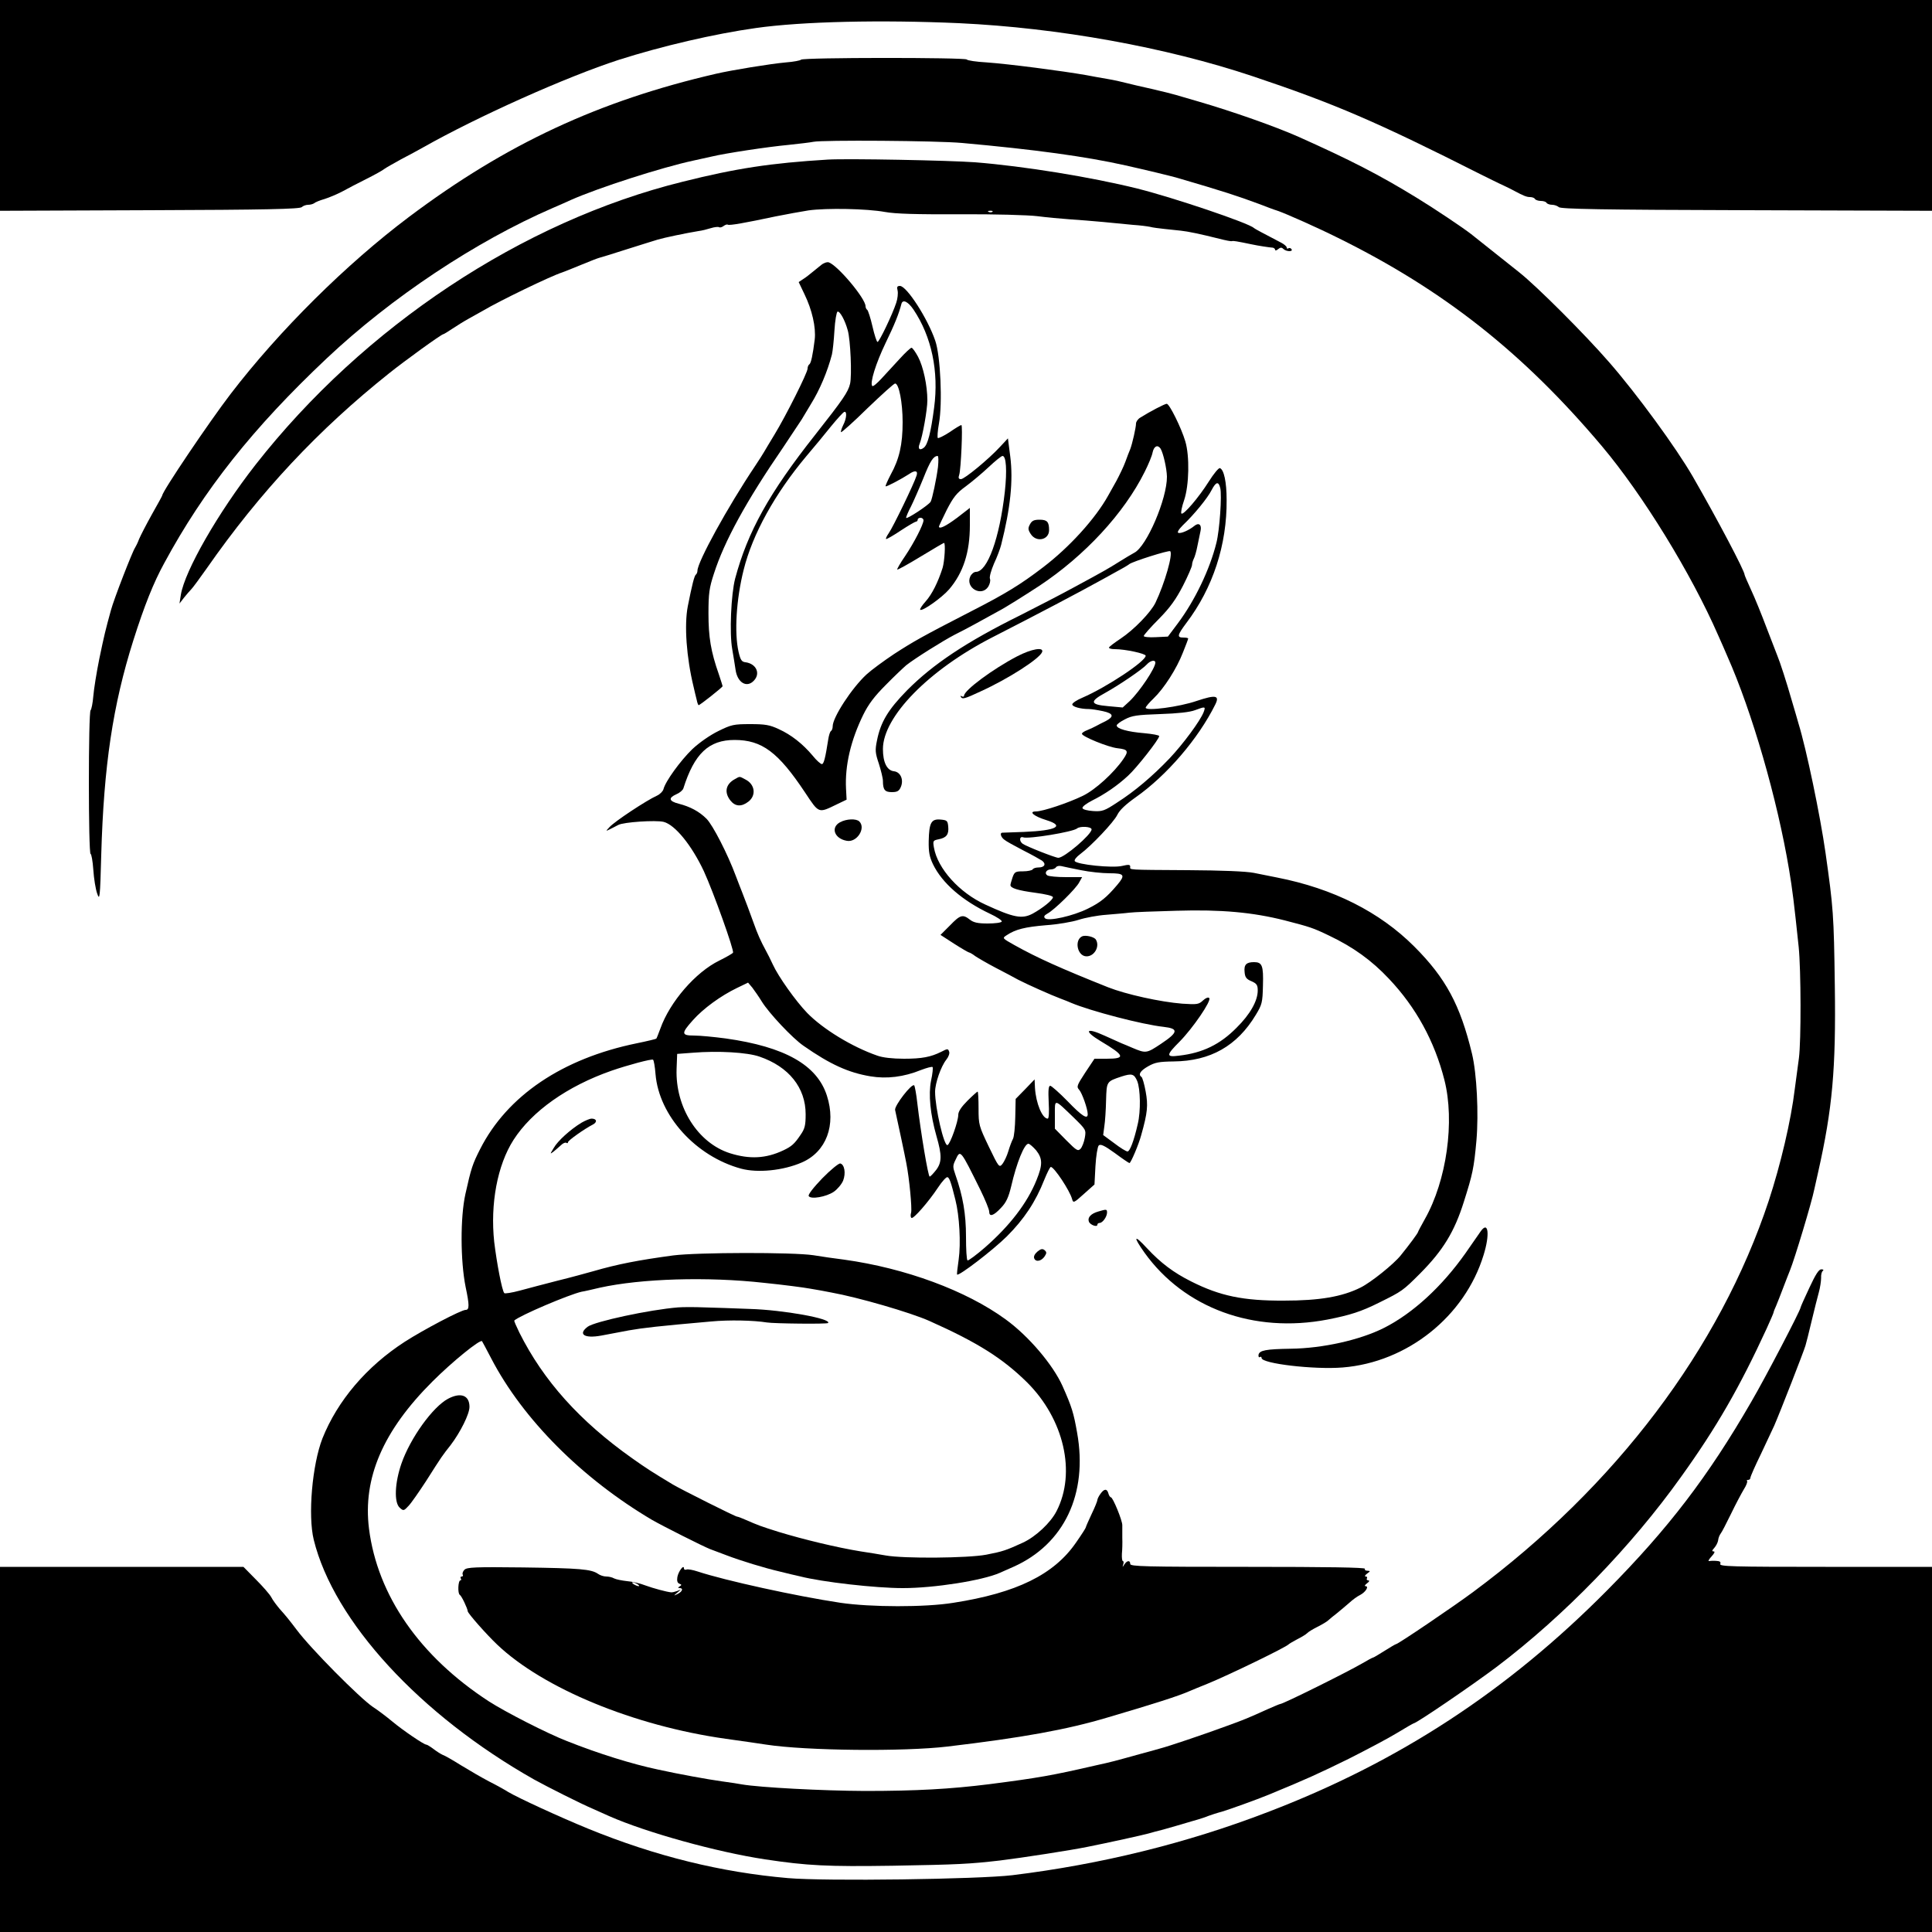 <?xml version="1.0" standalone="no"?>
<!DOCTYPE svg PUBLIC "-//W3C//DTD SVG 20010904//EN"
 "http://www.w3.org/TR/2001/REC-SVG-20010904/DTD/svg10.dtd">
<svg version="1.0" xmlns="http://www.w3.org/2000/svg"
 width="1000pt" height="1000pt" viewBox="0 0 1000 1000"
 preserveAspectRatio="xMidYMid meet">
<g transform="translate(0,1000) scale(0.1,-0.1)"
fill="#000000" stroke="none">
<path d="M0 9455 l0 -546 775 3 c603 2 777 6 787 16 6 6 21 12 33 12 12 0 25
4 31 8 5 5 29 15 54 22 25 8 65 25 90 38 25 14 81 43 125 65 44 22 87 46 95
53 8 6 47 28 85 49 39 20 90 48 115 62 285 161 741 365 1012 453 222 71 496
135 711 165 239 34 649 43 1052 25 512 -24 1069 -124 1520 -275 421 -141 640
-235 1180 -508 39 -19 90 -45 115 -56 25 -12 52 -25 60 -30 45 -24 62 -31 79
-31 11 0 23 -4 26 -10 3 -5 17 -10 30 -10 13 0 27 -4 30 -10 3 -5 16 -10 29
-10 12 0 28 -6 34 -12 10 -10 221 -14 972 -16 l960 -3 0 546 0 545 -5000 0
-5000 0 0 -545z"/>
<path d="M4146 9691 c-3 -4 -38 -11 -78 -14 -79 -7 -282 -40 -363 -59 -605
-140 -1085 -363 -1587 -740 -325 -244 -673 -589 -925 -918 -111 -145 -353
-504 -353 -524 0 -2 -24 -46 -53 -97 -29 -52 -59 -110 -67 -129 -7 -19 -17
-39 -21 -45 -13 -18 -110 -267 -125 -324 -29 -106 -34 -126 -60 -251 -14 -69
-28 -156 -31 -193 -3 -37 -10 -70 -14 -73 -12 -7 -12 -744 0 -744 4 0 11 -37
14 -82 3 -46 12 -101 20 -123 13 -38 15 -25 21 200 13 461 60 775 166 1110 57
180 105 300 160 400 204 378 460 701 841 1060 334 315 772 606 1169 778 36 16
79 34 95 42 142 63 471 169 635 204 30 7 73 16 95 21 71 17 288 50 396 60 57
6 115 13 129 16 45 10 641 6 770 -6 377 -34 640 -70 845 -116 103 -23 236 -55
270 -65 243 -71 309 -93 420 -134 39 -15 81 -31 95 -35 45 -15 213 -90 315
-141 547 -270 959 -595 1367 -1079 212 -252 462 -659 602 -980 16 -36 37 -83
46 -105 129 -290 259 -741 320 -1105 18 -108 25 -165 50 -402 12 -120 13 -486
1 -576 -5 -37 -14 -107 -21 -157 -20 -167 -74 -394 -135 -580 -253 -764 -793
-1479 -1530 -2025 -101 -75 -389 -270 -399 -270 -3 0 -30 -16 -60 -35 -30 -19
-57 -35 -60 -35 -3 0 -27 -13 -54 -29 -79 -46 -411 -211 -426 -211 -3 0 -31
-12 -63 -26 -102 -46 -120 -54 -220 -90 -114 -42 -295 -103 -338 -114 -16 -5
-64 -18 -105 -29 -130 -36 -143 -40 -230 -59 -226 -52 -294 -64 -550 -97 -200
-25 -376 -35 -644 -35 -220 1 -542 18 -636 34 -14 3 -61 10 -105 16 -72 10
-221 37 -330 61 -132 28 -304 81 -470 147 -101 39 -318 150 -405 206 -358 233
-576 548 -620 893 -33 262 72 507 329 763 101 101 246 219 256 208 1 -1 23
-42 48 -90 164 -315 470 -621 832 -835 54 -31 262 -136 300 -151 17 -6 55 -21
85 -32 73 -28 197 -66 279 -85 36 -9 82 -20 101 -24 117 -30 393 -61 533 -61
162 0 411 39 502 79 11 5 42 19 70 31 263 117 387 378 330 695 -18 102 -27
132 -75 240 -49 110 -175 259 -295 346 -204 149 -519 265 -835 309 -47 6 -119
16 -160 23 -105 16 -599 15 -725 -1 -178 -24 -288 -45 -415 -82 -36 -10 -119
-33 -185 -49 -66 -17 -154 -40 -194 -51 -41 -11 -78 -17 -81 -13 -12 14 -39
157 -52 265 -21 196 16 397 100 528 95 148 278 278 507 358 87 30 207 62 215
57 4 -2 10 -36 13 -75 18 -215 208 -425 443 -489 86 -23 217 -10 314 32 127
55 179 194 130 346 -51 159 -218 253 -524 296 -60 8 -133 15 -163 15 -67 0
-68 11 -7 79 54 61 145 127 228 167 l58 28 22 -26 c11 -15 34 -47 49 -72 37
-60 159 -190 216 -229 139 -97 233 -139 346 -158 84 -14 172 -4 263 33 29 11
55 18 59 15 3 -3 0 -35 -8 -71 -14 -71 -4 -173 28 -286 29 -100 28 -136 -1
-175 -15 -19 -30 -35 -34 -35 -8 0 -46 227 -64 380 -5 47 -13 88 -16 92 -12
13 -103 -105 -99 -127 14 -63 51 -237 58 -275 16 -81 30 -234 25 -256 -4 -13
-3 -25 2 -28 10 -6 88 83 137 157 21 32 43 56 49 54 10 -3 18 -24 41 -117 21
-82 29 -225 17 -310 -6 -41 -10 -76 -8 -77 9 -9 185 126 257 197 90 90 149
179 194 293 15 37 30 67 34 67 17 0 98 -122 110 -166 6 -22 9 -21 61 26 l55
49 5 95 c3 53 11 101 17 107 9 9 29 0 83 -39 39 -29 73 -52 76 -52 7 0 48 96
61 145 33 117 36 154 23 225 -7 39 -17 73 -22 76 -18 12 -6 32 35 55 35 20 56
24 132 25 190 2 328 80 425 241 32 53 35 63 37 152 3 103 -4 121 -46 121 -40
0 -53 -13 -49 -51 2 -27 9 -37 36 -48 27 -12 32 -20 32 -48 0 -53 -39 -123
-110 -193 -85 -86 -175 -130 -297 -144 -69 -9 -68 2 3 73 68 69 166 212 153
225 -5 6 -18 1 -32 -12 -22 -21 -31 -22 -108 -17 -113 9 -290 48 -384 85 -243
97 -366 152 -484 218 -64 36 -64 36 -41 51 46 31 96 43 203 52 60 4 136 17
170 28 34 11 98 23 142 26 44 4 98 8 120 11 22 3 132 7 245 10 231 7 394 -8
560 -50 131 -34 145 -38 230 -79 124 -59 220 -128 310 -224 139 -147 235 -322
286 -522 55 -215 12 -521 -101 -721 -19 -34 -35 -64 -35 -66 0 -6 -47 -69 -90
-122 -36 -45 -153 -139 -207 -166 -96 -48 -213 -68 -398 -68 -210 -1 -330 24
-479 99 -92 46 -158 96 -229 172 -68 74 -74 63 -13 -23 206 -287 565 -419 947
-346 117 23 174 41 268 88 119 59 122 61 212 151 118 119 177 215 226 371 45
142 52 173 65 317 12 140 2 345 -23 449 -61 253 -136 392 -299 555 -179 179
-419 300 -710 357 -30 6 -84 17 -120 24 -41 8 -166 13 -340 14 -325 2 -300 1
-300 18 0 11 -8 12 -42 4 -50 -12 -234 7 -245 25 -4 6 9 22 28 36 60 45 174
166 192 203 12 25 43 54 95 91 161 113 324 303 412 480 24 48 3 52 -96 19 -90
-31 -264 -54 -264 -35 0 5 19 27 41 48 54 52 119 153 152 238 15 37 27 69 27
72 0 3 -11 5 -25 5 -34 0 -32 12 16 76 137 181 210 404 208 637 0 92 -14 157
-35 164 -6 2 -32 -29 -57 -69 -53 -84 -132 -176 -142 -166 -4 4 2 35 14 69 26
77 29 229 6 305 -20 68 -82 194 -96 194 -10 0 -87 -40 -136 -71 -13 -7 -23
-22 -23 -31 0 -20 -19 -104 -30 -133 -5 -11 -16 -40 -25 -65 -9 -25 -31 -70
-47 -100 -17 -30 -36 -64 -42 -75 -66 -119 -201 -268 -338 -372 -115 -88 -193
-136 -373 -228 -255 -131 -298 -156 -397 -220 -54 -36 -118 -83 -143 -106 -76
-70 -175 -222 -175 -268 0 -11 -4 -22 -9 -25 -5 -3 -11 -23 -14 -43 -15 -96
-23 -128 -33 -128 -6 0 -28 19 -47 43 -52 62 -112 109 -176 138 -47 22 -70 26
-148 26 -86 0 -98 -3 -165 -36 -43 -21 -99 -60 -135 -94 -60 -58 -139 -166
-149 -207 -3 -11 -18 -26 -33 -33 -54 -24 -222 -135 -247 -164 -19 -20 -19
-21 1 -11 11 5 31 16 45 23 27 15 194 26 235 16 59 -15 145 -121 208 -255 50
-109 158 -411 151 -422 -3 -5 -35 -23 -71 -41 -123 -60 -256 -214 -305 -352
-10 -27 -19 -50 -21 -52 -2 -2 -47 -13 -101 -24 -386 -79 -671 -272 -811 -548
-39 -77 -46 -97 -76 -232 -27 -121 -26 -347 1 -481 20 -95 20 -119 0 -119 -23
0 -217 -102 -315 -165 -198 -128 -348 -305 -426 -500 -53 -136 -76 -399 -45
-525 104 -422 550 -907 1141 -1241 69 -38 237 -123 305 -152 36 -16 74 -33 85
-38 191 -84 554 -185 805 -223 219 -33 322 -38 660 -33 342 6 397 9 555 27
115 14 373 54 455 71 101 20 287 61 315 69 17 5 50 14 75 20 25 7 56 16 70 20
14 4 52 15 85 25 33 9 69 21 80 26 11 4 43 15 70 22 43 13 179 62 240 87 197
81 258 109 415 186 91 46 203 105 249 133 46 28 86 51 88 51 14 0 300 195 432
294 348 264 694 620 953 983 183 255 302 462 442 766 20 44 36 81 36 84 0 3 6
19 14 36 7 18 24 59 36 92 13 33 28 74 35 90 23 56 112 350 126 420 6 28 15
66 19 85 75 332 93 538 87 965 -5 374 -8 406 -48 690 -28 196 -99 537 -140
670 -5 17 -20 71 -35 120 -28 98 -61 199 -74 230 -4 11 -29 76 -56 145 -26 69
-62 158 -81 198 -18 39 -33 74 -33 77 0 20 -139 284 -268 508 -86 149 -289
427 -433 592 -126 145 -372 391 -465 465 -26 21 -220 175 -249 198 -45 35
-190 132 -280 187 -195 120 -348 198 -614 317 -122 54 -341 131 -516 182 -49
14 -103 30 -120 35 -16 5 -73 19 -125 31 -52 11 -112 26 -133 31 -22 6 -63 15
-93 20 -30 5 -80 14 -111 20 -125 22 -402 58 -516 66 -54 3 -100 10 -103 15
-7 11 -851 11 -858 -1z m1861 -2013 c14 -23 32 -102 33 -145 1 -114 -105 -362
-169 -394 -14 -8 -49 -28 -77 -46 -59 -37 -78 -48 -239 -135 -66 -36 -190
-100 -275 -143 -279 -138 -451 -253 -585 -388 -98 -100 -137 -164 -156 -261
-10 -49 -9 -63 10 -119 11 -35 21 -75 21 -89 0 -46 10 -58 46 -58 27 0 37 5
46 25 17 38 0 79 -35 83 -36 4 -57 46 -57 115 0 167 237 409 564 577 254 130
440 228 576 303 109 60 125 69 135 77 18 14 205 73 212 67 15 -15 -28 -165
-76 -266 -24 -50 -111 -140 -180 -186 -33 -22 -61 -43 -61 -47 0 -5 14 -8 31
-8 53 0 159 -23 159 -34 0 -29 -202 -163 -327 -217 -29 -12 -53 -28 -53 -35 0
-12 43 -24 86 -24 13 0 45 -5 73 -11 55 -12 59 -28 13 -52 -15 -7 -36 -18 -47
-24 -11 -6 -32 -16 -47 -22 -16 -6 -28 -14 -28 -19 0 -14 137 -70 185 -75 53
-6 58 -14 30 -55 -49 -72 -146 -160 -210 -191 -76 -37 -208 -81 -243 -81 -40
0 -11 -25 54 -45 97 -30 53 -54 -116 -61 -57 -2 -108 -4 -112 -4 -14 0 -8 -23
10 -36 9 -8 53 -32 97 -55 44 -22 88 -47 99 -54 22 -17 13 -35 -19 -35 -13 0
-27 -4 -30 -10 -3 -5 -26 -10 -50 -10 -39 0 -44 -3 -54 -31 -6 -18 -11 -36
-11 -40 0 -16 39 -28 129 -40 53 -7 91 -16 91 -23 0 -14 -54 -57 -105 -85 -55
-29 -98 -21 -245 47 -134 61 -247 186 -266 295 -6 35 -5 37 25 43 40 8 53 25
49 66 -3 30 -6 33 -40 36 -48 4 -59 -16 -61 -111 -1 -57 4 -82 22 -120 48 -99
153 -189 294 -256 37 -17 65 -36 62 -41 -3 -6 -36 -10 -73 -10 -51 0 -73 5
-92 20 -37 29 -50 25 -103 -30 l-49 -49 71 -46 c39 -25 74 -45 77 -45 3 0 18
-8 32 -19 15 -10 63 -38 107 -61 44 -23 96 -50 115 -61 44 -23 174 -81 220
-98 19 -7 44 -17 55 -22 100 -42 367 -112 478 -124 79 -9 76 -28 -14 -88 -75
-50 -78 -50 -149 -20 -19 8 -44 19 -55 23 -11 5 -51 23 -89 40 -96 44 -109 25
-19 -29 126 -75 131 -91 30 -91 l-62 0 -48 -72 c-43 -66 -46 -73 -31 -89 15
-17 44 -99 44 -126 0 -29 -30 -10 -104 67 -43 44 -84 80 -90 80 -9 0 -11 -23
-8 -85 3 -51 1 -85 -5 -85 -28 0 -61 79 -66 159 l-2 44 -49 -51 -49 -50 -2
-94 c-1 -51 -6 -102 -12 -113 -6 -11 -17 -40 -24 -64 -7 -24 -21 -53 -30 -65
-17 -21 -19 -19 -71 89 -51 107 -53 113 -53 197 0 49 -2 88 -5 88 -2 0 -26
-21 -52 -47 -32 -32 -48 -56 -48 -73 0 -34 -42 -153 -56 -157 -18 -6 -64 193
-64 276 0 44 30 131 58 166 12 15 18 33 15 41 -6 17 -8 17 -41 0 -54 -27 -100
-36 -193 -36 -59 0 -111 6 -138 16 -130 45 -281 137 -363 221 -59 61 -150 189
-178 251 -12 26 -28 58 -36 72 -26 48 -43 85 -64 145 -20 56 -41 111 -60 160
-5 11 -18 47 -31 80 -43 116 -120 265 -152 297 -38 38 -85 63 -144 78 -51 13
-55 30 -12 49 17 7 33 21 36 30 57 181 132 251 265 251 142 0 226 -63 365
-272 73 -110 68 -108 165 -61 l50 24 -3 57 c-6 119 24 249 89 382 27 55 58 96
117 155 44 45 92 90 106 102 44 35 191 127 249 157 30 15 78 40 105 55 28 15
82 45 120 66 39 20 135 81 215 133 235 156 438 375 545 590 19 38 38 83 41
101 7 32 26 41 41 19z m309 -204 c9 -37 -3 -217 -20 -284 -34 -137 -111 -298
-200 -417 l-51 -68 -62 -3 c-35 -2 -63 1 -63 6 0 5 35 45 78 88 59 60 88 101
125 172 26 51 47 100 47 108 0 8 4 22 9 32 5 9 14 40 19 67 6 28 13 62 16 77
7 32 -9 45 -32 26 -27 -22 -69 -41 -83 -36 -7 2 1 17 23 39 60 57 129 142 149
182 23 44 36 47 45 11z m-336 -904 c0 -28 -81 -149 -133 -199 l-36 -33 -76 7
c-93 8 -97 24 -14 69 72 40 193 122 215 147 18 20 44 26 44 9z m250 -256 c-18
-46 -107 -166 -177 -240 -88 -92 -180 -170 -271 -228 -65 -43 -77 -47 -124
-44 -29 2 -53 8 -55 15 -3 7 20 24 49 39 68 34 132 78 187 129 44 40 161 189
161 205 0 5 -35 11 -77 15 -86 7 -143 23 -143 40 0 6 19 20 43 32 36 19 63 23
182 27 92 3 154 10 180 20 54 20 56 20 45 -10z m-580 -607 c0 -26 -141 -147
-172 -147 -16 0 -168 60 -185 73 -19 14 -16 40 3 33 26 -10 258 28 279 46 15
13 75 10 75 -5z m-55 -211 c44 -9 110 -16 148 -16 77 0 83 -9 40 -60 -55 -65
-87 -91 -152 -123 -76 -38 -205 -67 -222 -50 -8 8 -4 15 12 24 35 18 149 130
165 162 l15 27 -83 0 c-46 0 -89 4 -97 9 -17 11 -5 31 19 31 10 0 22 5 26 11
3 6 16 9 28 6 11 -3 57 -12 101 -21z m-1664 -965 c152 -52 239 -161 239 -298
0 -58 -4 -75 -27 -108 -31 -46 -46 -59 -88 -79 -91 -43 -175 -47 -277 -15
-166 53 -283 238 -276 436 l3 78 80 6 c132 11 283 2 346 -20z m1955 -126 c17
-41 19 -157 3 -223 -20 -88 -41 -142 -53 -142 -7 0 -38 19 -69 43 l-57 42 6
45 c4 25 8 86 9 135 3 98 2 97 80 123 53 17 65 14 81 -23z m-327 -191 c62 -61
63 -62 56 -103 -4 -23 -14 -48 -22 -57 -14 -14 -21 -9 -74 44 l-59 60 0 72 c0
84 -6 85 99 -16z m-196 -168 c34 -43 34 -75 2 -154 -48 -119 -138 -236 -267
-349 -45 -39 -86 -69 -90 -67 -5 3 -8 58 -8 123 0 118 -16 210 -55 321 -14 40
-14 47 1 77 25 54 24 55 128 -155 25 -51 46 -102 46 -113 0 -29 22 -23 61 19
27 28 39 54 53 112 28 122 68 220 89 220 6 0 24 -16 40 -34z m-1408 -686 c99
-10 206 -24 238 -30 31 -5 81 -14 110 -20 139 -25 408 -103 507 -147 251 -112
380 -194 506 -318 191 -190 255 -467 153 -666 -31 -61 -108 -133 -175 -164
-88 -40 -102 -45 -189 -62 -94 -18 -426 -21 -521 -4 -32 6 -90 15 -129 21
-123 20 -297 62 -425 101 -95 30 -103 33 -172 63 -20 9 -39 16 -43 16 -9 0
-286 139 -332 166 -108 65 -136 83 -211 136 -271 192 -459 401 -584 651 -16
33 -28 60 -26 62 28 26 282 134 348 149 14 2 57 12 95 21 213 47 555 58 850
25z"/>
<path d="M5265 6603 c-125 -65 -275 -176 -275 -204 0 -5 -5 -7 -12 -3 -7 4 -8
3 -4 -4 7 -12 20 -9 101 29 145 66 305 169 319 204 10 28 -56 16 -129 -22z"/>
<path d="M3805 5968 c-49 -26 -58 -69 -24 -112 25 -31 57 -33 93 -5 41 32 34
89 -15 114 -33 18 -29 17 -54 3z"/>
<path d="M4348 5744 c-50 -27 -29 -85 35 -96 52 -10 100 65 65 100 -16 16 -67
14 -100 -4z"/>
<path d="M3510 3233 c-149 -12 -431 -73 -468 -100 -52 -39 -18 -62 70 -46 35
7 99 19 143 27 74 13 152 22 425 46 94 9 222 6 289 -5 36 -6 311 -9 317 -3 21
22 -231 68 -406 73 -80 3 -185 7 -235 8 -49 2 -110 2 -135 0z"/>
<path d="M4285 9174 c-295 -18 -474 -45 -753 -115 -829 -205 -1649 -749 -2209
-1464 -194 -248 -367 -550 -387 -674 l-7 -45 23 30 c13 16 30 36 38 44 8 8 44
57 80 108 276 396 579 719 943 1009 82 66 272 203 281 203 3 0 24 13 48 29 24
16 61 39 83 51 22 12 56 31 75 42 86 51 350 179 410 198 14 5 59 23 100 40 41
17 82 33 90 35 8 2 74 22 145 45 72 23 144 45 160 50 29 9 148 34 210 44 17 2
45 9 64 15 19 6 38 8 43 5 5 -3 15 0 23 6 8 6 18 10 22 7 9 -5 88 9 248 43 55
11 132 25 170 31 94 13 302 9 395 -8 55 -10 161 -13 390 -12 175 1 353 -4 400
-10 47 -6 121 -13 165 -16 44 -3 123 -9 175 -14 52 -5 122 -12 155 -15 33 -2
72 -7 87 -10 14 -4 48 -8 75 -11 26 -3 65 -7 85 -9 38 -4 100 -17 200 -42 31
-8 60 -14 65 -12 7 2 21 0 103 -17 32 -7 92 -16 108 -17 6 -1 12 -6 12 -11 0
-5 7 -4 15 3 12 10 19 10 27 2 15 -15 52 -16 43 -2 -4 6 -11 8 -16 5 -5 -4 -9
-2 -9 4 0 5 -12 16 -27 24 -96 50 -139 73 -143 77 -25 25 -415 157 -603 204
-237 59 -587 116 -840 136 -136 10 -660 20 -762 14z m852 -270 c-3 -3 -12 -4
-19 -1 -8 3 -5 6 6 6 11 1 17 -2 13 -5z"/>
<path d="M4250 8628 c-14 -11 -35 -28 -47 -38 -12 -10 -32 -26 -45 -34 l-24
-16 30 -63 c39 -80 60 -171 53 -234 -10 -80 -19 -123 -28 -129 -5 -3 -9 -13
-9 -22 0 -21 -112 -244 -171 -341 -24 -39 -48 -80 -54 -90 -5 -9 -26 -42 -46
-72 -144 -215 -299 -498 -299 -543 0 -8 -4 -17 -8 -20 -8 -5 -20 -53 -42 -164
-19 -98 -7 -265 30 -417 5 -22 12 -52 16 -67 3 -16 8 -28 10 -28 7 0 124 93
124 98 0 3 -9 31 -19 61 -42 119 -54 194 -54 316 0 103 4 132 28 205 54 169
168 377 359 655 37 55 80 120 95 143 14 24 36 60 48 80 46 74 86 169 109 257
4 17 10 72 13 124 3 52 11 96 16 98 12 4 39 -45 53 -97 14 -49 22 -232 12
-276 -10 -43 -36 -81 -181 -265 -238 -301 -349 -501 -414 -744 -21 -81 -30
-283 -15 -365 6 -36 14 -83 17 -105 9 -69 59 -98 96 -57 34 37 11 86 -43 94
-21 2 -27 11 -37 53 -23 100 -12 274 26 425 46 186 163 396 324 588 40 47 98
117 129 156 32 39 62 72 68 74 15 5 12 -35 -6 -69 -8 -17 -13 -33 -11 -36 3
-2 65 53 137 124 73 70 137 128 143 128 20 0 39 -99 39 -200 0 -115 -17 -191
-62 -272 -16 -31 -28 -58 -26 -60 4 -4 84 39 121 63 31 22 48 18 39 -8 -12
-40 -122 -267 -144 -298 -12 -17 -17 -30 -13 -30 5 0 40 20 77 45 38 25 73 45
77 45 5 0 9 5 9 10 0 6 7 10 15 10 8 0 15 -6 15 -13 0 -21 -48 -115 -95 -185
-25 -36 -43 -68 -41 -70 3 -2 57 28 121 67 64 39 119 71 121 71 9 0 3 -95 -7
-129 -24 -75 -55 -137 -88 -174 -19 -21 -31 -40 -28 -43 10 -10 112 62 150
106 73 86 107 191 107 331 l0 90 -66 -51 c-59 -44 -94 -61 -94 -45 0 2 18 41
40 85 34 66 51 88 98 122 31 23 85 68 119 100 34 32 66 58 72 58 19 0 24 -74
12 -185 -27 -240 -90 -415 -150 -415 -10 0 -23 -11 -29 -24 -26 -58 57 -107
93 -53 8 13 13 32 9 41 -4 9 6 44 21 79 16 34 32 77 37 97 48 190 63 332 47
458 l-12 93 -41 -44 c-59 -64 -184 -167 -202 -167 -12 0 -15 6 -9 23 9 28 19
257 11 257 -4 0 -31 -16 -61 -37 -31 -20 -58 -33 -61 -30 -3 3 -1 37 6 75 19
105 8 350 -19 428 -39 115 -148 284 -183 284 -14 0 -17 -5 -12 -24 3 -14 0
-42 -7 -63 -20 -61 -88 -203 -97 -203 -4 0 -16 36 -26 80 -10 44 -23 83 -27
86 -5 3 -9 12 -9 19 0 40 -143 210 -190 227 -9 3 -27 -3 -40 -14z m478 -230
c94 -140 132 -320 107 -508 -17 -130 -33 -191 -53 -207 -21 -17 -33 -7 -22 20
15 37 40 176 40 225 0 76 -21 174 -48 225 -14 26 -29 47 -34 47 -5 0 -33 -26
-61 -57 -29 -31 -71 -77 -94 -102 -23 -25 -44 -43 -48 -39 -14 14 18 117 69
223 46 95 68 149 82 203 7 24 34 11 62 -30z m127 -815 c-8 -63 -30 -166 -38
-180 -11 -18 -127 -94 -127 -83 0 5 11 32 25 58 13 26 42 92 64 146 36 91 52
115 74 116 5 0 5 -26 2 -57z"/>
<path d="M5331 7286 c-11 -20 -10 -28 4 -50 29 -45 95 -31 95 20 0 43 -10 54
-49 54 -29 0 -40 -5 -50 -24z"/>
<path d="M5602 5154 c-43 -19 -26 -104 22 -104 41 0 70 52 48 87 -9 14 -52 24
-70 17z"/>
<path d="M3010 4189 c-58 -35 -124 -95 -144 -131 -20 -33 -20 -33 0 -18 10 8
27 23 37 32 10 10 22 16 28 13 5 -4 9 -2 9 3 0 9 85 69 128 91 25 13 21 31 -6
31 -9 0 -33 -10 -52 -21z"/>
<path d="M4256 3901 c-46 -48 -75 -85 -70 -92 11 -18 90 -4 129 22 19 13 41
39 49 58 15 39 7 84 -15 89 -8 1 -50 -33 -93 -77z"/>
<path d="M5684 3729 c-38 -11 -56 -31 -48 -52 6 -17 44 -31 44 -16 0 5 5 9 11
9 16 0 38 31 39 53 0 19 -2 19 -46 6z"/>
<path d="M7665 3628 c-9 -13 -45 -64 -80 -115 -123 -174 -273 -311 -421 -386
-125 -63 -318 -106 -484 -108 -127 -2 -162 -8 -166 -32 -1 -9 2 -15 7 -11 5 3
9 1 9 -5 0 -29 272 -61 420 -49 335 27 632 265 729 582 33 106 25 178 -14 124z"/>
<path d="M5370 3522 c-14 -12 -21 -25 -17 -35 8 -21 37 -15 54 10 11 17 11 22
0 32 -11 9 -20 7 -37 -7z"/>
<path d="M9365 3334 c-25 -53 -45 -98 -45 -101 0 -14 -182 -363 -255 -488
-224 -388 -431 -658 -746 -976 -515 -520 -1080 -890 -1759 -1149 -419 -161
-863 -270 -1320 -326 -177 -21 -966 -32 -1162 -15 -345 30 -684 113 -1032 255
-149 61 -362 159 -416 191 -19 12 -64 37 -100 55 -36 19 -100 56 -144 83 -43
27 -85 51 -95 54 -9 4 -30 17 -47 30 -17 13 -34 23 -38 23 -12 0 -121 74 -176
120 -30 25 -75 59 -100 75 -69 47 -323 303 -395 400 -38 50 -53 69 -88 108
-15 18 -35 44 -43 60 -8 15 -44 56 -80 92 l-64 65 -630 0 -630 0 0 -945 0
-945 5000 0 5000 0 0 945 0 945 -551 0 c-486 0 -550 2 -545 15 4 11 -2 15 -22
16 -15 1 -31 0 -37 -1 -5 -1 1 10 14 24 15 16 19 26 11 26 -10 0 -9 5 3 18 9
10 18 27 20 39 1 12 7 27 13 35 6 7 30 54 54 103 24 50 54 106 66 126 13 20
20 40 17 43 -4 3 -1 6 5 6 7 0 12 5 12 11 0 6 24 61 54 122 29 62 60 128 69
147 33 76 154 387 162 415 11 40 10 37 35 140 12 50 27 110 34 135 7 25 12 59
12 75 -1 17 3 33 9 37 6 5 2 8 -8 8 -13 0 -30 -27 -62 -96z"/>
<path d="M2319 2760 c-79 -42 -195 -203 -241 -335 -35 -101 -39 -202 -9 -229
19 -17 21 -17 46 10 15 16 55 74 91 129 83 131 83 130 127 186 50 66 97 160
97 197 0 60 -45 77 -111 42z"/>
<path d="M5696 2268 c-9 -12 -16 -27 -16 -32 0 -5 -13 -38 -30 -73 -16 -34
-30 -66 -30 -69 0 -3 -23 -39 -51 -79 -114 -165 -307 -260 -634 -311 -148 -24
-428 -23 -585 0 -232 35 -596 115 -739 162 -24 8 -50 13 -58 10 -7 -3 -13 0
-13 6 0 23 -29 -16 -34 -45 -3 -19 0 -30 10 -34 13 -5 13 -7 2 -14 -10 -7 -10
-9 0 -9 20 0 14 -18 -10 -30 -23 -11 -23 -11 -3 6 l20 17 -20 -8 c-11 -4 -24
-7 -30 -7 -24 2 -94 21 -135 36 -25 10 -67 20 -94 22 -27 3 -57 9 -67 14 -10
6 -28 10 -41 10 -13 0 -32 6 -43 14 -35 24 -93 29 -388 33 -248 3 -290 1 -303
-12 -8 -8 -12 -19 -9 -25 3 -5 1 -10 -5 -10 -6 0 -8 -4 -5 -10 3 -5 3 -10 -2
-10 -12 0 -15 -68 -3 -75 9 -5 40 -70 41 -85 1 -11 96 -119 153 -173 238 -226
707 -420 1183 -487 81 -11 175 -25 208 -30 208 -32 713 -37 940 -10 387 46
616 87 830 151 241 71 363 110 420 135 17 7 59 25 95 39 110 45 407 189 420
204 3 3 23 15 44 26 22 11 45 25 51 31 6 7 31 22 55 34 24 12 49 27 56 34 6 6
26 22 44 36 17 14 46 38 63 53 17 16 43 35 58 42 28 15 46 45 27 45 -7 0 -3 7
8 15 12 9 14 14 6 15 -7 0 -10 5 -7 10 3 6 1 10 -6 10 -7 0 -4 7 7 15 18 13
18 14 1 15 -10 0 -15 5 -12 10 4 7 -200 10 -604 10 -536 0 -611 2 -611 15 0
20 -16 19 -30 -2 -11 -17 -11 -17 -6 0 3 9 2 17 -2 17 -4 0 -6 17 -5 38 2 20
3 57 2 82 0 25 0 54 0 65 1 24 -49 145 -59 145 -4 0 -10 9 -13 20 -7 26 -22
25 -41 -2z m-2396 -468 c8 -5 11 -10 5 -10 -5 0 -17 5 -25 10 -8 5 -10 10 -5
10 6 0 17 -5 25 -10z"/>
</g>
</svg>
